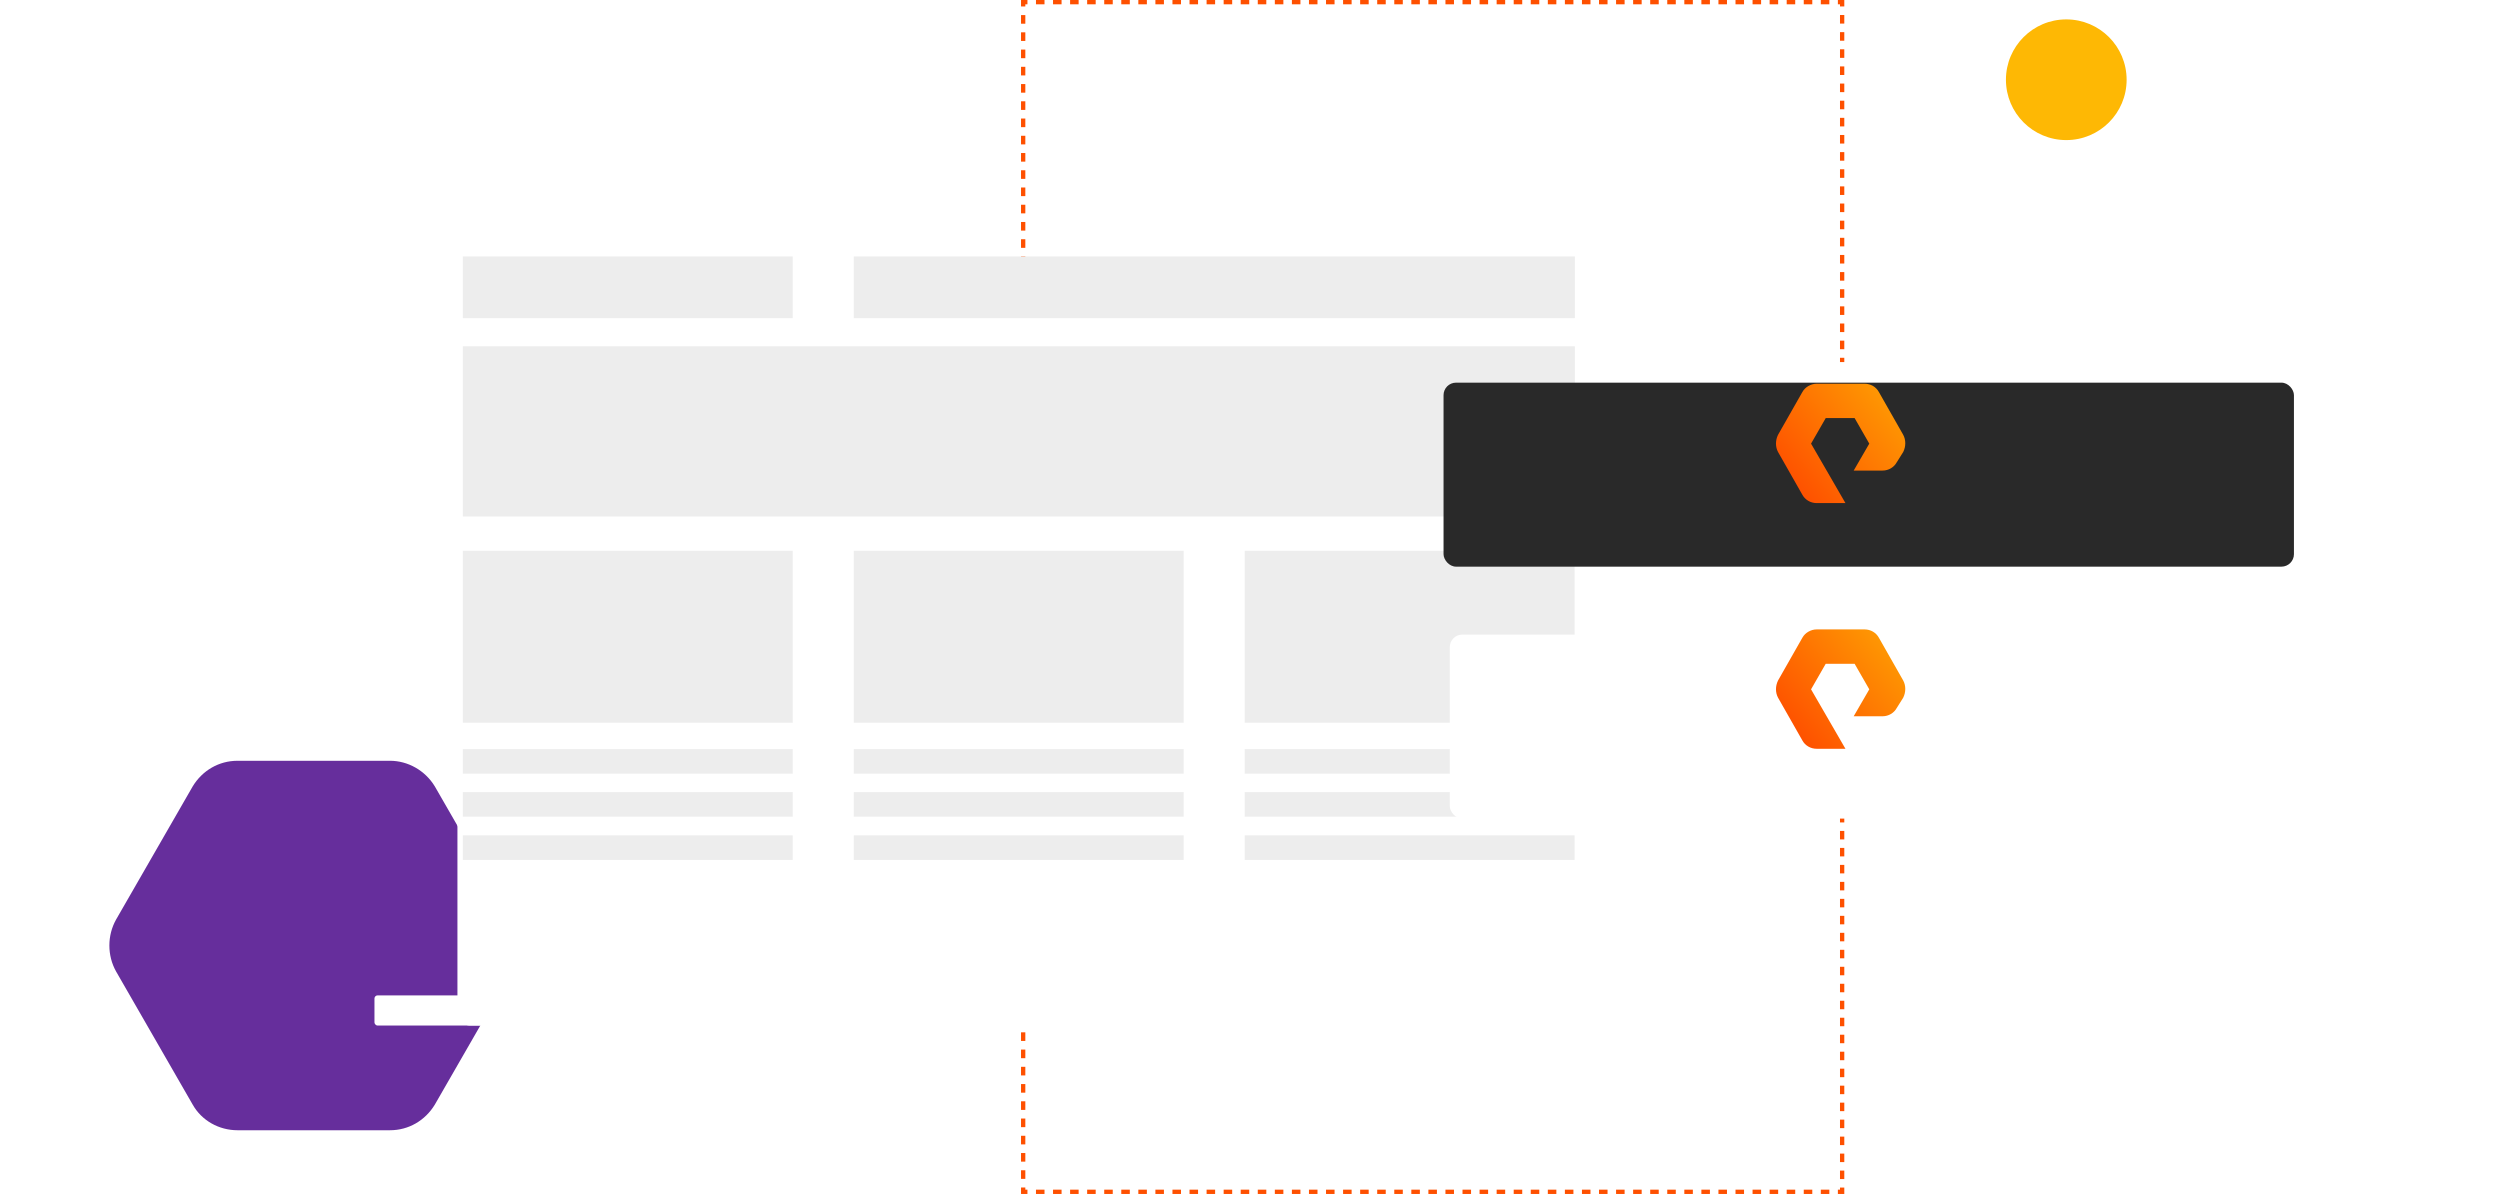 <svg width="800" height="383" viewBox="0 0 800 383" fill="none" xmlns="http://www.w3.org/2000/svg">
<path fill-rule="evenodd" clip-rule="evenodd" d="M326.727 0H328.781V1.379H328.106V2.069H326.727V0ZM331.511 0H334.241V1.379H331.511V0ZM336.971 0H339.701V1.379H336.971V0ZM342.431 0H345.16V1.379H342.431V0ZM347.89 0H350.62V1.379H347.89V0ZM353.35 0H356.08V1.379H353.35V0ZM358.81 0H361.54V1.379H358.81V0ZM364.27 0H367V1.379H364.27V0ZM369.729 0H372.459V1.379H369.729V0ZM375.189 0H377.919V1.379H375.189V0ZM380.649 0H383.379V1.379H380.649V0ZM386.109 0H388.839V1.379H386.109V0ZM391.569 0H394.298V1.379H391.569V0ZM397.028 0H399.758V1.379H397.028V0ZM402.488 0H405.218V1.379H402.488V0ZM407.948 0H410.678V1.379H407.948V0ZM413.408 0H416.138V1.379H413.408V0ZM418.867 0H421.597V1.379H418.867V0ZM424.327 0H427.057V1.379H424.327V0ZM429.787 0H432.517V1.379H429.787V0ZM435.247 0H437.977V1.379H435.247V0ZM440.706 0H443.436V1.379H440.706V0ZM446.166 0H448.896V1.379H446.166V0ZM451.626 0H454.356V1.379H451.626V0ZM457.086 0H459.816V1.379H457.086V0ZM462.546 0H465.275V1.379H462.546V0ZM468.005 0H470.735V1.379H468.005V0ZM473.465 0H476.195V1.379H473.465V0ZM478.925 0H481.655V1.379H478.925V0ZM484.385 0H487.114V1.379H484.385V0ZM489.844 0H492.574V1.379H489.844V0ZM495.304 0H498.034V1.379H495.304V0ZM500.764 0H503.494V1.379H500.764V0ZM506.224 0H508.954V1.379H506.224V0ZM511.683 0H514.413V1.379H511.683V0ZM517.143 0H519.873V1.379H517.143V0ZM522.603 0H525.333V1.379H522.603V0ZM528.063 0H530.793V1.379H528.063V0ZM533.523 0H536.252V1.379H533.523V0ZM538.982 0H541.712V1.379H538.982V0ZM544.442 0H547.172V1.379H544.442V0ZM549.902 0H552.632V1.379H549.902V0ZM555.362 0H558.092V1.379H555.362V0ZM560.821 0H563.551V1.379H560.821V0ZM566.281 0H569.011V1.379H566.281V0ZM571.741 0H574.471V1.379H571.741V0ZM577.201 0H579.931V1.379H577.201V0ZM582.66 0H585.39V1.379H582.66V0ZM588.12 0H590.175V2.061H588.796V1.379H588.12V0ZM590.175 4.803V7.545H588.796V4.803H590.175ZM326.727 7.586V4.828H328.106V7.586H326.727ZM590.175 10.287V13.03H588.796V10.287H590.175ZM326.727 13.103V10.345H328.106V13.103H326.727ZM590.175 15.772V18.514H588.796V15.772H590.175ZM326.727 18.621V15.862H328.106V18.621H326.727ZM590.175 21.256V23.998H588.796V21.256H590.175ZM326.727 24.138V21.379H328.106V24.138H326.727ZM590.175 26.741V29.483H588.796V26.741H590.175ZM326.727 29.655V26.897H328.106V29.655H326.727ZM590.175 32.225V34.967H588.796V32.225H590.175ZM326.727 35.172V32.414H328.106V35.172H326.727ZM590.175 37.709V40.452H588.796V37.709H590.175ZM326.727 40.69V37.931H328.106V40.69H326.727ZM590.175 43.194V45.936H588.796V43.194H590.175ZM326.727 46.207V43.448H328.106V46.207H326.727ZM590.175 48.678V51.42H588.796V48.678H590.175ZM326.727 51.724V48.965H328.106V51.724H326.727ZM590.175 54.163V56.905H588.796V54.163H590.175ZM326.727 57.241V54.483H328.106V57.241H326.727ZM590.175 59.647V62.389H588.796V59.647H590.175ZM326.727 62.759V60H328.106V62.759H326.727ZM590.175 65.131V67.874H588.796V65.131H590.175ZM326.727 68.276V65.517H328.106V68.276H326.727ZM590.175 70.616V73.358H588.796V70.616H590.175ZM326.727 73.793V71.034H328.106V73.793H326.727ZM590.175 76.1V78.842H588.796V76.1H590.175ZM326.727 79.31V76.552H328.106V79.31H326.727ZM590.175 81.585V84.327H588.796V81.585H590.175ZM326.727 84.828V82.069H328.106V84.828H326.727ZM590.175 87.069V89.811H588.796V87.069H590.175ZM326.727 90.345V87.586H328.106V90.345H326.727ZM590.175 92.553V95.296H588.796V92.553H590.175ZM326.727 95.862V93.103H328.106V95.862H326.727ZM590.175 98.038V100.78H588.796V98.038H590.175ZM326.727 101.379V98.621H328.106V101.379H326.727ZM590.175 103.522V106.264H588.796V103.522H590.175ZM326.727 106.897V104.138H328.106V106.897H326.727ZM590.175 109.007V111.749H588.796V109.007H590.175ZM326.727 112.414V109.655H328.106V112.414H326.727ZM590.175 114.491V115.862H588.796V114.491H590.175ZM326.727 117.931V115.172H328.106V117.931H326.727ZM326.727 123.448V120.69H328.106V123.448H326.727ZM326.727 128.966V126.207H328.106V128.966H326.727ZM326.727 134.483V131.724H328.106V134.483H326.727ZM326.727 140V137.241H328.106V140H326.727ZM326.727 145.517V142.759H328.106V145.517H326.727ZM326.727 151.034V148.276H328.106V151.034H326.727ZM326.727 156.552V153.793H328.106V156.552H326.727ZM326.727 162.069V159.31H328.106V162.069H326.727ZM326.727 167.586V164.828H328.106V167.586H326.727ZM326.727 173.103V170.345H328.106V173.103H326.727ZM326.727 178.621V175.862H328.106V178.621H326.727ZM326.727 184.138V181.379H328.106V184.138H326.727ZM326.727 189.655V186.897H328.106V189.655H326.727ZM326.727 195.172V192.414H328.106V195.172H326.727ZM326.727 200.69V197.931H328.106V200.69H326.727ZM326.727 206.207V203.448H328.106V206.207H326.727ZM326.727 211.724V208.966H328.106V211.724H326.727ZM326.727 217.241V214.483H328.106V217.241H326.727ZM326.727 222.759V220H328.106V222.759H326.727ZM326.727 228.276V225.517H328.106V228.276H326.727ZM326.727 233.793V231.034H328.106V233.793H326.727ZM326.727 239.31V236.552H328.106V239.31H326.727ZM326.727 244.828V242.069H328.106V244.828H326.727ZM590.175 245.517V246.876H588.796V245.517H590.175ZM326.727 250.345V247.586H328.106V250.345H326.727ZM590.175 249.593V252.31H588.796V249.593H590.175ZM326.727 255.862V253.103H328.106V255.862H326.727ZM590.175 255.028V257.745H588.796V255.028H590.175ZM326.727 261.379V258.621H328.106V261.379H326.727ZM590.175 260.462V263.179H588.796V260.462H590.175ZM326.727 266.897V264.138H328.106V266.897H326.727ZM590.175 265.897V268.614H588.796V265.897H590.175ZM326.727 272.414V269.655H328.106V272.414H326.727ZM590.175 271.331V274.048H588.796V271.331H590.175ZM326.727 277.931V275.172H328.106V277.931H326.727ZM590.175 276.765V279.483H588.796V276.765H590.175ZM326.727 283.448V280.69H328.106V283.448H326.727ZM590.175 282.2V284.917H588.796V282.2H590.175ZM326.727 288.966V286.207H328.106V288.966H326.727ZM590.175 287.634V290.352H588.796V287.634H590.175ZM326.727 294.483V291.724H328.106V294.483H326.727ZM590.175 293.069V295.786H588.796V293.069H590.175ZM326.727 300V297.241H328.106V300H326.727ZM590.175 298.503V301.221H588.796V298.503H590.175ZM326.727 305.517V302.759H328.106V305.517H326.727ZM590.175 303.938V306.655H588.796V303.938H590.175ZM326.727 311.034V308.276H328.106V311.034H326.727ZM590.175 309.372V312.09H588.796V309.372H590.175ZM326.727 316.552V313.793H328.106V316.552H326.727ZM590.175 314.807V317.524H588.796V314.807H590.175ZM326.727 322.069V319.31H328.106V322.069H326.727ZM590.175 320.241V322.959H588.796V320.241H590.175ZM326.727 327.586V324.828H328.106V327.586H326.727ZM590.175 325.676V328.393H588.796V325.676H590.175ZM326.727 333.103V330.345H328.106V333.103H326.727ZM590.175 331.11V333.828H588.796V331.11H590.175ZM326.727 338.621V335.862H328.106V338.621H326.727ZM590.175 336.545V339.262H588.796V336.545H590.175ZM326.727 344.138V341.379H328.106V344.138H326.727ZM590.175 341.979V344.697H588.796V341.979H590.175ZM326.727 349.655V346.897H328.106V349.655H326.727ZM590.175 347.414V350.131H588.796V347.414H590.175ZM326.727 355.172V352.414H328.106V355.172H326.727ZM590.175 352.848V355.566H588.796V352.848H590.175ZM326.727 360.69V357.931H328.106V360.69H326.727ZM590.175 358.283V361H588.796V358.283H590.175ZM326.727 366.207V363.448H328.106V366.207H326.727ZM590.175 363.717V366.435H588.796V363.717H590.175ZM326.727 371.724V368.966H328.106V371.724H326.727ZM590.175 369.152V371.869H588.796V369.152H590.175ZM326.727 377.241V374.483H328.106V377.241H326.727ZM590.175 374.586V377.303H588.796V374.586H590.175ZM326.727 380H328.106V380.69H328.781V382.069H326.727V380ZM590.175 380.021V382.069H588.12V380.69H588.796V380.021H590.175ZM334.241 382.069H331.511V380.69H334.241V382.069ZM339.701 382.069H336.971V380.69H339.701V382.069ZM345.16 382.069H342.431V380.69H345.16V382.069ZM350.62 382.069H347.89V380.69H350.62V382.069ZM356.08 382.069H353.35V380.69H356.08V382.069ZM361.54 382.069H358.81V380.69H361.54V382.069ZM367 382.069H364.27V380.69H367V382.069ZM372.459 382.069H369.729V380.69H372.459V382.069ZM377.919 382.069H375.189V380.69H377.919V382.069ZM383.379 382.069H380.649V380.69H383.379V382.069ZM388.839 382.069H386.109V380.69H388.839V382.069ZM394.298 382.069H391.569V380.69H394.298V382.069ZM399.758 382.069H397.028V380.69H399.758V382.069ZM405.218 382.069H402.488V380.69H405.218V382.069ZM410.678 382.069H407.948V380.69H410.678V382.069ZM416.138 382.069H413.408V380.69H416.138V382.069ZM421.597 382.069H418.867V380.69H421.597V382.069ZM427.057 382.069H424.327V380.69H427.057V382.069ZM432.517 382.069H429.787V380.69H432.517V382.069ZM437.977 382.069H435.247V380.69H437.977V382.069ZM443.436 382.069H440.706V380.69H443.436V382.069ZM448.896 382.069H446.166V380.69H448.896V382.069ZM454.356 382.069H451.626V380.69H454.356V382.069ZM459.816 382.069H457.086V380.69H459.816V382.069ZM465.275 382.069H462.545V380.69H465.275V382.069ZM470.735 382.069H468.005V380.69H470.735V382.069ZM476.195 382.069H473.465V380.69H476.195V382.069ZM481.655 382.069H478.925V380.69H481.655V382.069ZM487.114 382.069H484.385V380.69H487.114V382.069ZM492.574 382.069H489.844V380.69H492.574V382.069ZM498.034 382.069H495.304V380.69H498.034V382.069ZM503.494 382.069H500.764V380.69H503.494V382.069ZM508.953 382.069H506.224V380.69H508.953V382.069ZM514.413 382.069H511.683V380.69H514.413V382.069ZM519.873 382.069H517.143V380.69H519.873V382.069ZM525.333 382.069H522.603V380.69H525.333V382.069ZM530.793 382.069H528.063V380.69H530.793V382.069ZM536.252 382.069H533.523V380.69H536.252V382.069ZM541.712 382.069H538.982V380.69H541.712V382.069ZM547.172 382.069H544.442V380.69H547.172V382.069ZM552.632 382.069H549.902V380.69H552.632V382.069ZM558.092 382.069H555.362V380.69H558.092V382.069ZM563.551 382.069H560.821V380.69H563.551V382.069ZM569.011 382.069H566.281V380.69H569.011V382.069ZM574.471 382.069H571.741V380.69H574.471V382.069ZM579.931 382.069H577.201V380.69H579.931V382.069ZM585.39 382.069H582.661V380.69H585.39V382.069Z" fill="#FE5000"/>
<path fill-rule="evenodd" clip-rule="evenodd" d="M124.798 243.449H76.008C70.047 243.449 64.749 246.555 61.658 251.656L37.153 294.245C34.282 299.347 34.282 305.78 37.153 310.881L61.658 353.47C64.528 358.572 70.047 361.677 76.008 361.677H124.798C130.759 361.677 136.057 358.572 139.148 353.47L163.653 310.881C166.523 305.78 166.523 299.347 163.653 294.245L139.148 251.656C136.057 246.555 130.538 243.449 124.798 243.449Z" fill="#662E9C"/>
<g filter="url(#filter0_d)">
<rect x="126.379" y="61.381" width="399.483" height="243.793" rx="4" fill="white"/>
<rect x="99.828" y="295.52" width="453.793" height="9.655" rx="1" fill="white"/>
</g>
<path d="M253.671 82.07H148.105V101.807H253.671V82.07Z" fill="#EDEDED"/>
<path d="M503.969 82.07H273.207V101.807H503.969V82.07Z" fill="#EDEDED"/>
<path d="M503.968 110.814H148.105V165.273H503.968V110.814Z" fill="#EDEDED"/>
<path d="M253.671 176.246H148.105V231.278H253.671V176.246Z" fill="#EDEDED"/>
<path d="M378.772 176.246H273.207V231.278H378.772V176.246Z" fill="#EDEDED"/>
<path d="M503.87 176.246H398.305V231.278H503.87V176.246Z" fill="#EDEDED"/>
<path d="M253.671 239.715H148.105V247.577H253.671V239.715Z" fill="#EDEDED"/>
<path d="M253.671 253.473H148.105V261.334H253.671V253.473Z" fill="#EDEDED"/>
<path d="M253.671 267.312H148.105V275.174H253.671V267.312Z" fill="#EDEDED"/>
<path d="M378.776 239.715H273.211V247.577H378.776V239.715Z" fill="#EDEDED"/>
<path d="M378.776 253.473H273.211V261.334H378.776V253.473Z" fill="#EDEDED"/>
<path d="M378.776 267.312H273.211V275.174H378.776V267.312Z" fill="#EDEDED"/>
<path d="M503.87 239.715H398.305V247.577H503.87V239.715Z" fill="#EDEDED"/>
<path d="M503.87 253.473H398.305V261.334H503.87V253.473Z" fill="#EDEDED"/>
<path d="M503.87 267.312H398.305V275.174H503.87V267.312Z" fill="#EDEDED"/>
<circle cx="661.209" cy="25.518" r="19.31" transform="rotate(-180 661.209 25.518)" fill="#FEB804"/>
<g filter="url(#filter1_d)">
<rect x="452.934" y="112.449" width="272.128" height="58.881" rx="4" fill="#292929"/>
</g>
<path fill-rule="evenodd" clip-rule="evenodd" d="M590.541 160.986H581.298C579.39 160.986 577.63 159.946 576.749 158.311L568.973 144.639C568.092 143.004 568.092 140.924 568.973 139.14L576.749 125.468C577.63 123.833 579.537 122.793 581.298 122.793H596.704C598.611 122.793 600.372 123.833 601.252 125.468L609.028 139.14C609.909 140.775 609.909 142.856 609.028 144.639L606.974 147.908C606.094 149.543 604.333 150.583 602.426 150.583H593.182L598.171 141.964L593.476 133.79H584.232L579.537 141.964L590.541 160.986Z" fill="url(#paint0_linear)"/>
<g filter="url(#filter2_d)">
<rect x="452.934" y="191.07" width="272.128" height="58.881" rx="4" fill="white"/>
</g>
<path fill-rule="evenodd" clip-rule="evenodd" d="M590.541 239.607H581.298C579.39 239.607 577.63 238.567 576.749 236.932L568.973 223.26C568.092 221.625 568.092 219.545 568.973 217.761L576.749 204.089C577.63 202.454 579.537 201.414 581.298 201.414H596.704C598.611 201.414 600.372 202.454 601.252 204.089L609.028 217.761C609.909 219.396 609.909 221.477 609.028 223.26L606.974 226.53C606.094 228.164 604.333 229.205 602.426 229.205H593.182L598.171 220.585L593.476 212.411H584.232L579.537 220.585L590.541 239.607Z" fill="url(#paint1_linear)"/>
<defs>
<filter id="filter0_d" x="87.828" y="52.381" width="517.793" height="307.794" filterUnits="userSpaceOnUse" color-interpolation-filters="sRGB">
<feFlood flood-opacity="0" result="BackgroundImageFix"/>
<feColorMatrix in="SourceAlpha" type="matrix" values="0 0 0 0 0 0 0 0 0 0 0 0 0 0 0 0 0 0 127 0"/>
<feOffset dx="20" dy="23"/>
<feGaussianBlur stdDeviation="16"/>
<feColorMatrix type="matrix" values="0 0 0 0 0 0 0 0 0 0 0 0 0 0 0 0 0 0 0.34 0"/>
<feBlend mode="normal" in2="BackgroundImageFix" result="effect1_dropShadow"/>
<feBlend mode="normal" in="SourceGraphic" in2="effect1_dropShadow" result="shape"/>
</filter>
<filter id="filter1_d" x="438.934" y="99.449" width="318.128" height="104.881" filterUnits="userSpaceOnUse" color-interpolation-filters="sRGB">
<feFlood flood-opacity="0" result="BackgroundImageFix"/>
<feColorMatrix in="SourceAlpha" type="matrix" values="0 0 0 0 0 0 0 0 0 0 0 0 0 0 0 0 0 0 127 0"/>
<feOffset dx="9" dy="10"/>
<feGaussianBlur stdDeviation="11.5"/>
<feColorMatrix type="matrix" values="0 0 0 0 0 0 0 0 0 0 0 0 0 0 0 0 0 0 0.52 0"/>
<feBlend mode="multiply" in2="BackgroundImageFix" result="effect1_dropShadow"/>
<feBlend mode="normal" in="SourceGraphic" in2="effect1_dropShadow" result="shape"/>
</filter>
<filter id="filter2_d" x="440.934" y="180.07" width="318.128" height="104.881" filterUnits="userSpaceOnUse" color-interpolation-filters="sRGB">
<feFlood flood-opacity="0" result="BackgroundImageFix"/>
<feColorMatrix in="SourceAlpha" type="matrix" values="0 0 0 0 0 0 0 0 0 0 0 0 0 0 0 0 0 0 127 0"/>
<feOffset dx="11" dy="12"/>
<feGaussianBlur stdDeviation="11.5"/>
<feColorMatrix type="matrix" values="0 0 0 0 0 0 0 0 0 0 0 0 0 0 0 0 0 0 0.34 0"/>
<feBlend mode="multiply" in2="BackgroundImageFix" result="effect1_dropShadow"/>
<feBlend mode="normal" in="SourceGraphic" in2="effect1_dropShadow" result="shape"/>
</filter>
<linearGradient id="paint0_linear" x1="622.145" y1="119.912" x2="575.901" y2="158.453" gradientUnits="userSpaceOnUse">
<stop stop-color="#FEB804"/>
<stop offset="1" stop-color="#FE5000"/>
</linearGradient>
<linearGradient id="paint1_linear" x1="622.145" y1="198.533" x2="575.901" y2="237.074" gradientUnits="userSpaceOnUse">
<stop stop-color="#FEB804"/>
<stop offset="1" stop-color="#FE5000"/>
</linearGradient>
</defs>
</svg>
